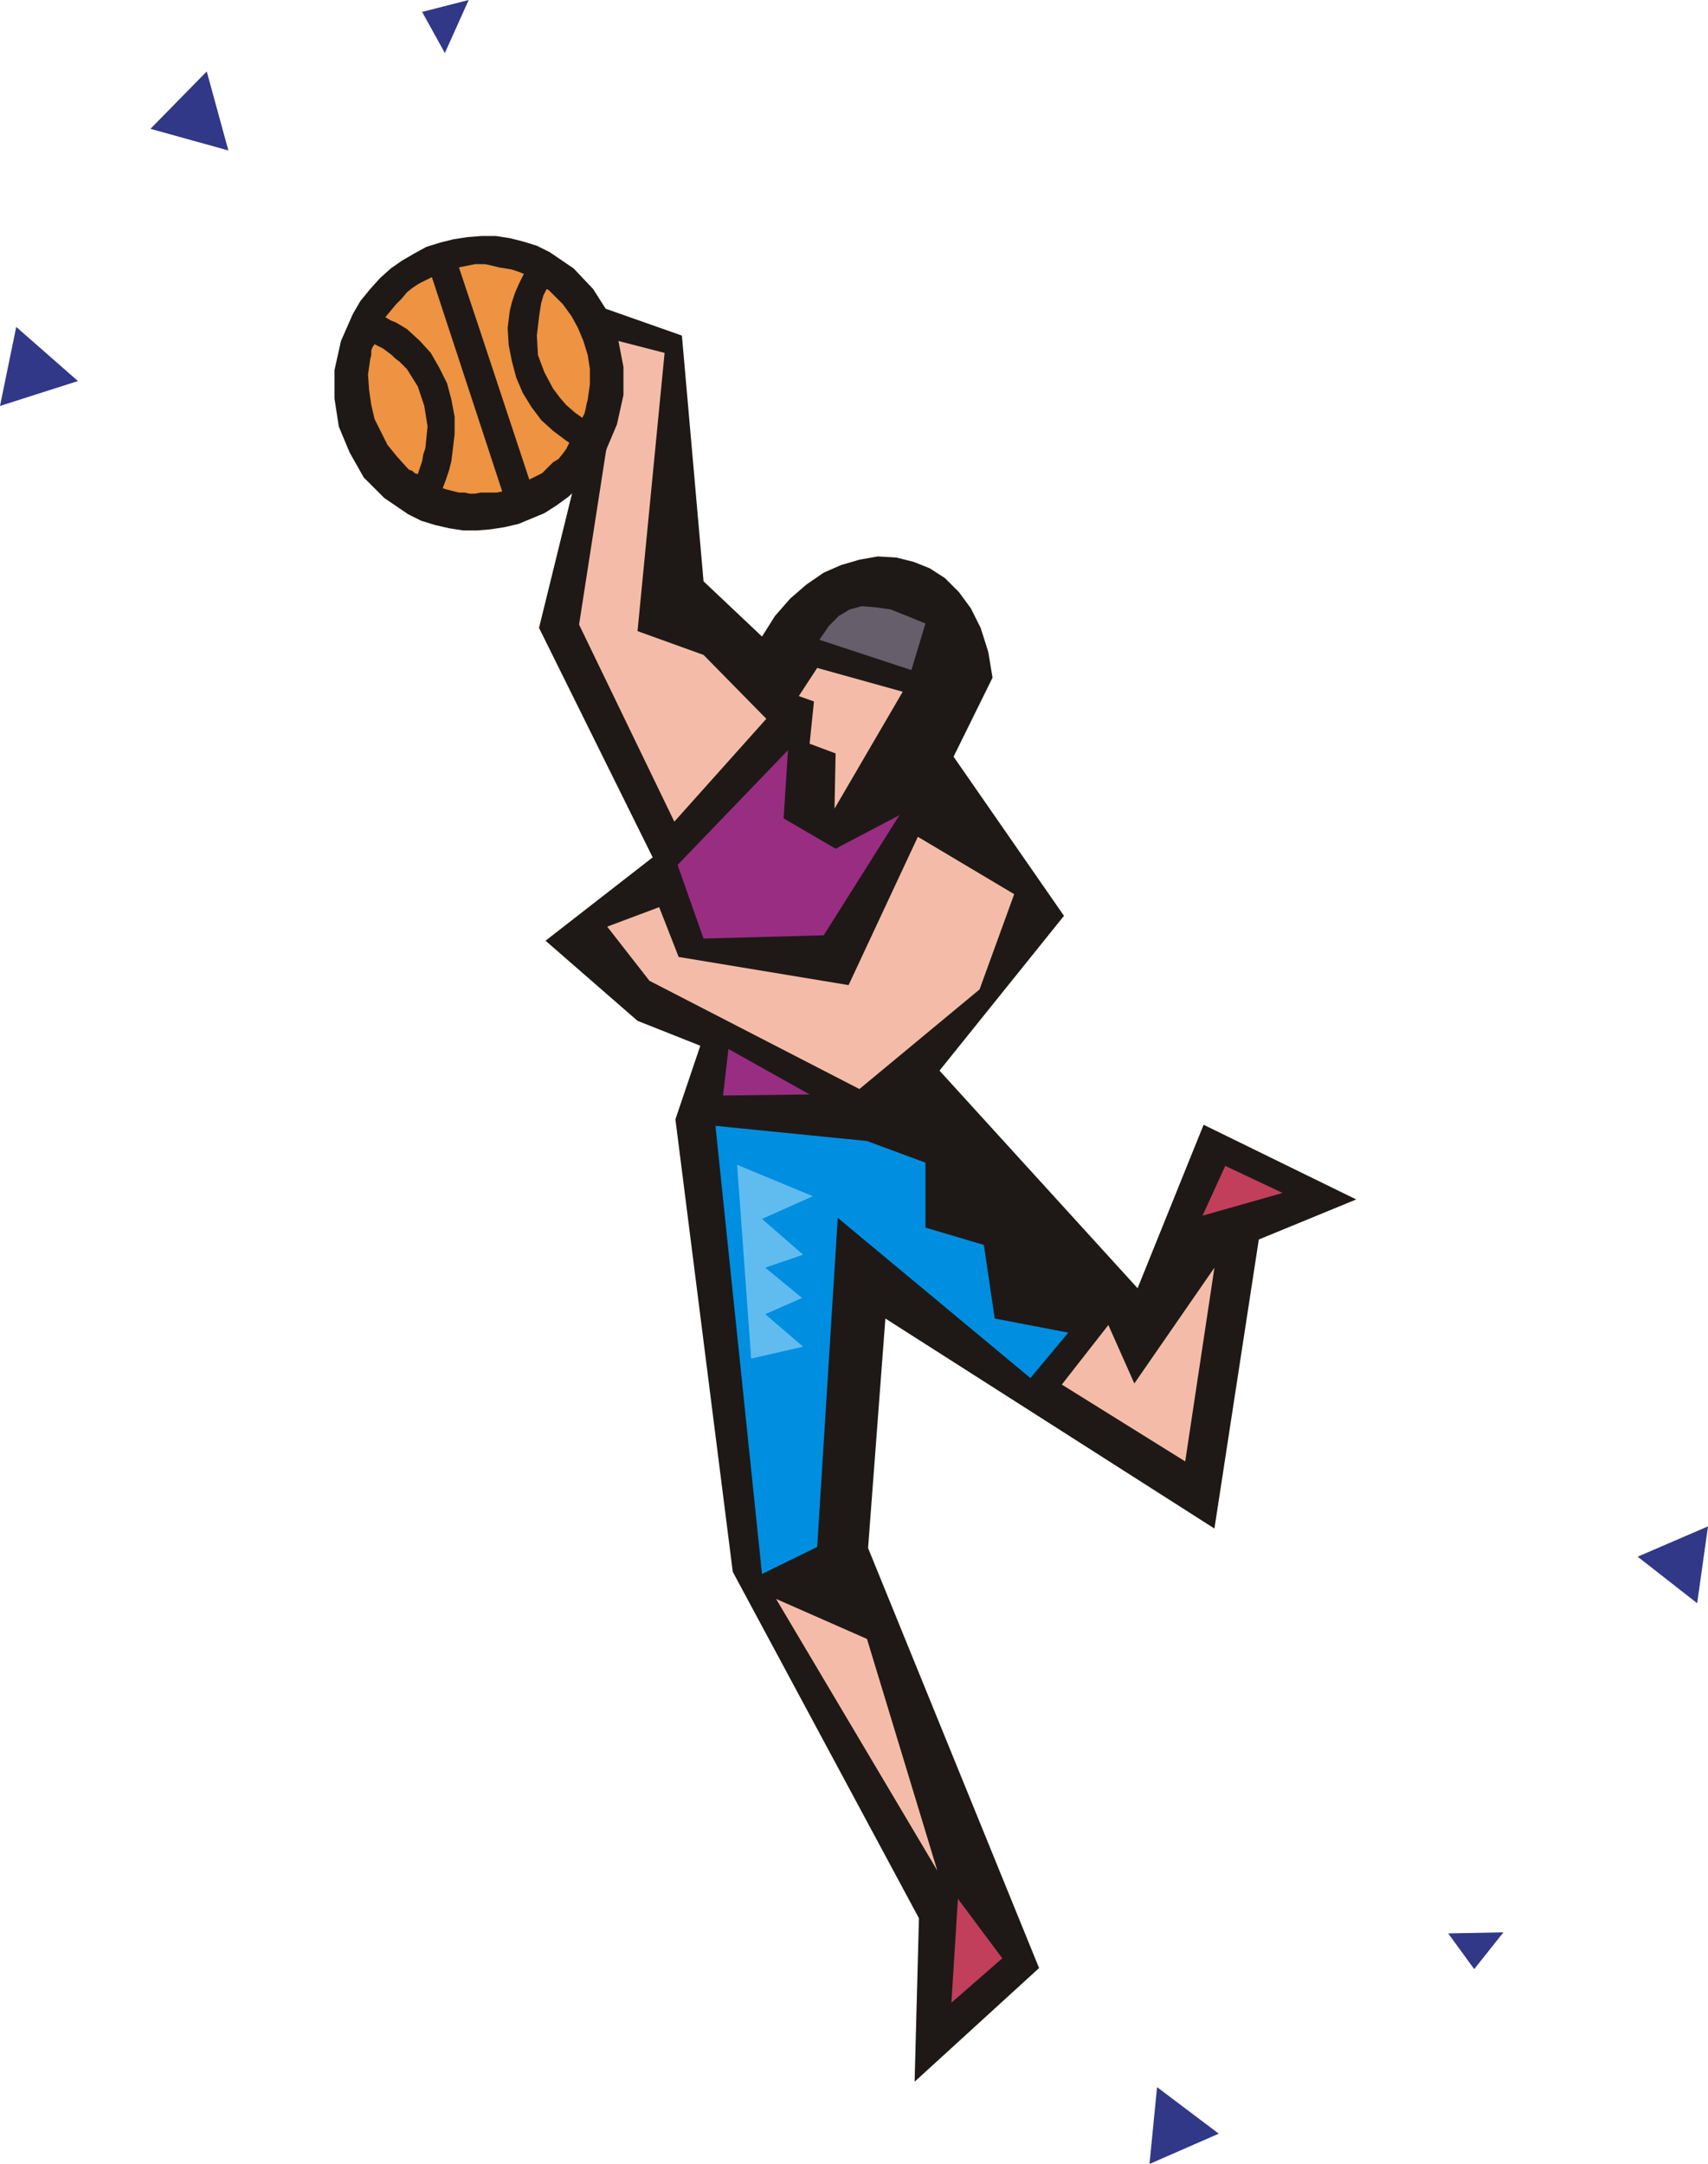 <svg xmlns="http://www.w3.org/2000/svg" width="1.578in" height="1.999in" fill-rule="evenodd" stroke-linecap="round" preserveAspectRatio="none" viewBox="0 0 1578 1999"><style>.pen1{stroke:none}.brush2{fill:#1e1916}.brush3{fill:#992d82}.brush4{fill:#f4bca8}.brush8{fill:#303887}</style><path d="m677 1452 172 320-4 151 115-105-158-388 16-212 304 194 41-267 90-37-141-69-61 151-183-201 115-143-102-147 36-73-4-24-7-22-9-18-11-15-13-13-14-9-15-6-16-4-17-1-17 3-17 5-16 7-16 11-15 13-14 16-12 19-54-51-20-227-71-25-98-6 81 122-44 179 105 212-99 77 85 74 58 23-23 68 53 418z" class="pen1 brush2"/><path d="m761 864 70-111-59 31-48-28 4-63-102 106 24 68 111-3z" class="pen1 brush3"/><path d="m1095 1350 27-179-74 107-24-54-43 55 114 71zm-229 378-65-214-84-37 149 251z" class="pen1 brush4"/><path d="m774 1125 178 148 35-42-68-13-10-68-54-16v-60l-54-20-140-14 43 414 51-25 19-304z" class="pen1" style="fill:#008ee0"/><path d="m885 1754 41 55-47 41 6-96zm226-631 21-46 53 25-74 21z" class="pen1" style="fill:#c13f5b"/><path d="m694 1255 48-11-35-30 34-15-34-28 35-12-38-33 47-21-70-29 13 179z" class="pen1" style="fill:#60bcef"/><path d="m1389 1785-51 1 24 33 27-34zm-263 186-57-43-7 71 64-28zm442-490 10-71-65 28 55 43z" class="pen1 brush8"/><path d="m673 969 75 42-80 1 5-43z" class="pen1 brush3"/><path d="m433 0-22 49-21-38 43-11zM191 66l20 73-72-20 52-53zM15 302l57 50-72 23 15-73z" class="pen1 brush8"/><path d="m937 826-89-53-64 137-157-26-18-46-48 18 39 50 194 100 111-92 32-88z" class="pen1 brush4"/><path d="m855 576-17-7-15-6-14-2-13-1-11 3-10 6-9 9-9 13 85 28 13-43z" class="pen1" style="fill:#665e6b"/><path d="m834 639-63 108 1-51-24-9 4-39-14-5 17-26 79 22zM623 759l85-95-58-59-61-22 25-257-62-16 17 48-34 219 88 182z" class="pen1 brush4"/><path d="m508 233 22 15 18 19 14 22 9 24 5 26v26l-6 27-11 26-7 12-8 11-9 9-10 9-11 8-11 7-12 5-12 5-13 3-13 2-12 1h-13l-13-2-13-3-13-4-12-6-22-15-19-19-13-23-10-24-4-26v-26l6-27 11-25 7-12 9-11 9-10 10-9 10-7 12-7 11-6 13-4 12-3 13-2 13-1h13l13 2 12 3 13 4 12 6z" class="pen1 brush2"/><path d="m511 398 4 3 4 3 4 3 3 2-3 6-3 4-4 5-5 3v-29zm0-39v-87l9 9 8 11 6 11 5 12 4 13 2 13v14l-2 14-1 4-1 5-1 4-2 4-7-5-8-7-6-7-6-8zm-50-112 6 1 6 1 6 2 5 2-4 8-4 9-3 9-2 8-2 16 1 16 3 15 4 15 6 14 8 13 9 12 11 10v29l-5 5-5 5-6 3-6 3-45-136v-63h4l5 1 4 1 4 1zm50 25-1-1-2-2-1-1-2-1-3 6-2 7-1 6-1 7-2 17 1 18 6 16 8 15v-87zm-67 183h15l5-1-20-61v62zm0-148-20-60 5-1 5-1 5-1h5v63zm0 86-45-137-6 3-6 3-6 4-5 4v34l12 11 10 11 8 14 7 14 4 15 3 16v16l-2 17-1 8-2 8-3 9-3 8 3 1 4 1 4 1 4 1h5l5 1h5l5-1v-62zm-68 39v-91l10 16 6 18 3 19-2 20-2 6-1 6-2 6-2 6-3-1-2-2-3-1-2-2zm0-162v34l-5-3-5-3-5-2-5-3 5-6 5-6 5-5 5-6zm0 71v91l-9-10-9-11-6-12-6-12-3-13-2-14-1-14 2-14 1-4v-4l1-3 2-3 4 2 4 2 4 3 4 3 3 3 4 3 4 4 3 3z" class="pen1" style="fill:#ed9342"/></svg>
